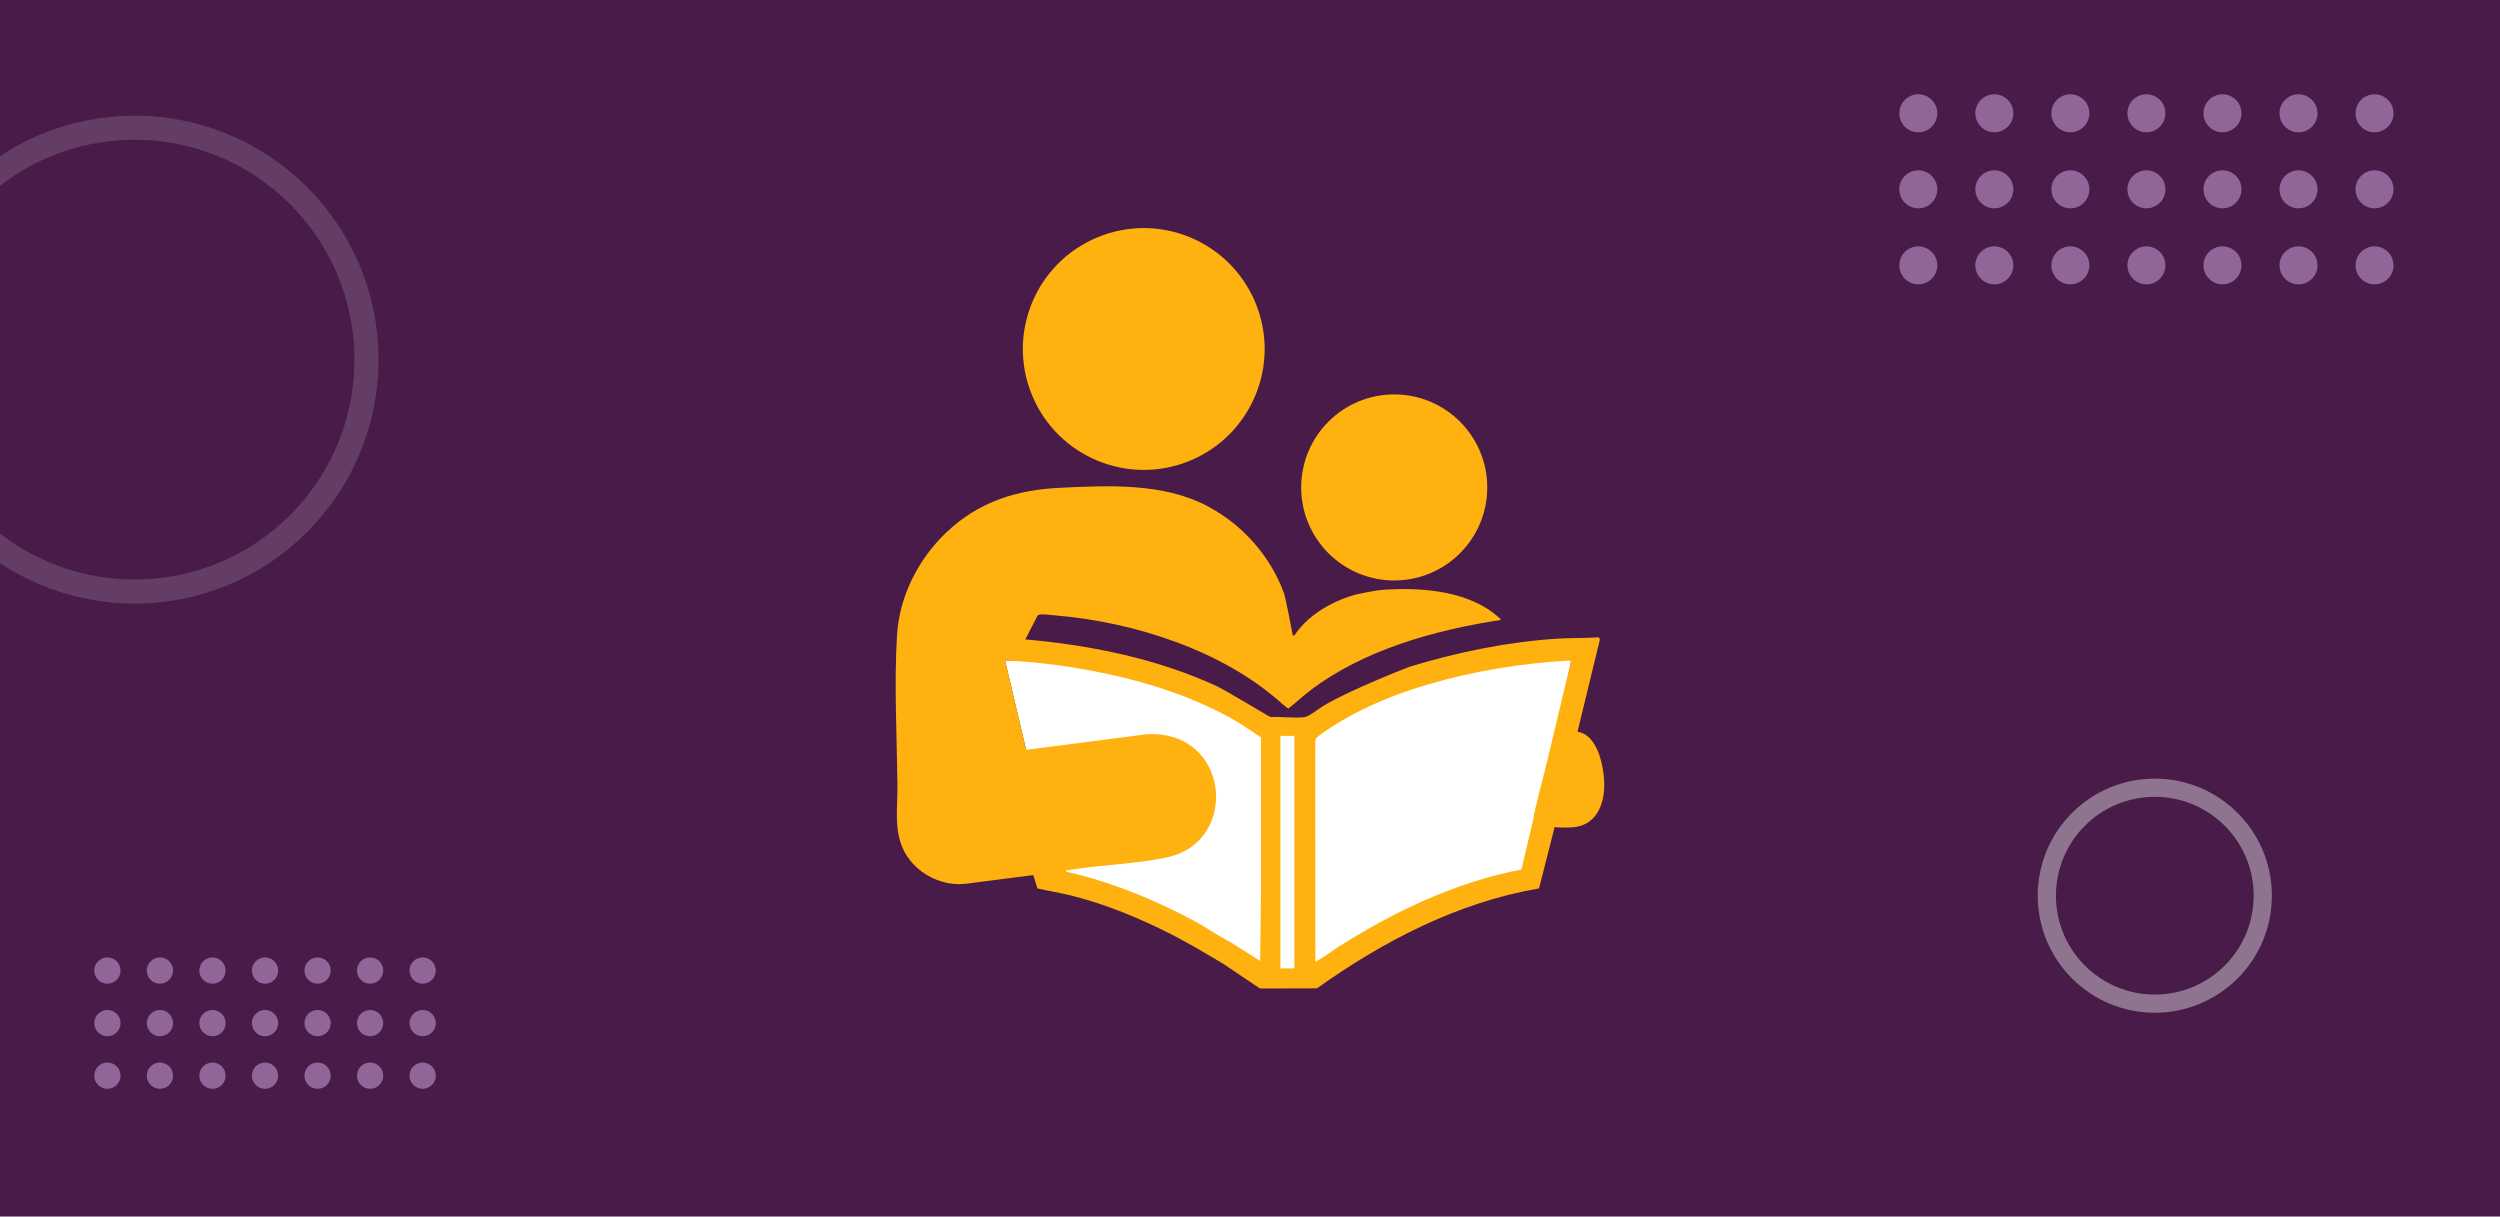 <?xml version="1.0" encoding="UTF-8"?>
<svg xmlns="http://www.w3.org/2000/svg" viewBox="0 0 822 400">
  <defs>
    <style>
      .cls-1 {
        fill: #ffb10f;
      }

      .cls-2 {
        fill: #481b48;
      }

      .cls-3 {
        opacity: .39;
        stroke-width: 5.98px;
      }

      .cls-3, .cls-4 {
        fill: none;
        stroke: #fff;
        stroke-miterlimit: 10;
      }

      .cls-5 {
        fill: #fff;
      }

      .cls-4 {
        opacity: .15;
        stroke-width: 7.92px;
      }

      .cls-6 {
        fill: #906598;
      }
    </style>
  </defs>
  <g id="Layer_2" data-name="Layer 2">
    <rect class="cls-2" width="822" height="400"/>
  </g>
  <g id="Layer_1" data-name="Layer 1">
    <g>
      <polygon class="cls-5" points="330.46 217.15 357.75 217.15 395.31 227.92 417.6 235.75 432.73 242.57 445.67 229.86 503.35 215.21 516.63 217.15 502.08 290.2 455.25 306.08 428.36 320.71 418.19 320.71 393.5 308.95 350.41 286.7 337.38 246.55 330.46 217.15"/>
      <g>
        <circle class="cls-1" cx="458.42" cy="160.27" r="30.59"/>
        <circle class="cls-1" cx="376.07" cy="114.75" r="39.75" transform="translate(-15.29 152.65) rotate(-22.5)"/>
        <path class="cls-1" d="M527.38,255.61c-.51-5.18-2.43-13.98-8.69-15.03,0,0,0,0,0,0l7.35-30.28-.32-.77c-4.49.35-9.06.17-13.56.45-16.47,1.05-32.86,4.45-48.59,9.21,0,0-19.68,7.58-28.49,12.93-1.54.94-4.79,3.56-6.27,3.7-3.52.33-7.62-.22-11.2-.07,0,0-15.33-9.14-17.49-10.13-19.65-9.05-41.48-13.5-63-15.38l3.87-7.5c.2-.39.42-.59.86-.67,1.06-.2,3.61.15,4.85.25,26.03,2.12,55.42,11.52,74.8,29.03.3.27,1.94,1.64,2.13,1.62,2.35-1.82,4.49-3.88,6.85-5.69,17.72-13.59,41.05-20.06,62.88-23.43.12-.49-.18-.49-.43-.72-9.69-8.82-25.07-10.02-37.54-9.25-3.16.19-6.24.94-9.33,1.54,0,0-13.31,3.06-20.22,13.16-.2.29-.33.48-.76.39.04,0-2.41-12.52-2.85-13.75-4.45-12.37-13.71-22.76-25.33-28.86-14.57-7.66-32.56-6.74-48.57-5.96-14.04.69-26.42,4.56-36.89,14.4-9.49,8.91-15.77,21.24-16.52,34.31-.93,16.16-.05,32.41.16,48.59.11,8.76-1.78,17.84,4.23,25.27,4.38,5.41,11.54,8.48,18.49,7.58,0,0,21.95-2.82,21.95-2.82l1.36,4.38c3.76.87,7.59,1.46,11.34,2.41,11.31,2.84,22.31,7.42,32.72,12.71.67.34,1.33.69,2,1.04l5.56,3.05,9.31,5.47,12.23,8.23,18.74-.05c21.83-15.54,46.33-28.29,73.02-32.85l5.13-20.15c2.59.24,5.18.12,6.31.01,8.31-.83,10.6-9.19,9.89-16.35ZM414.6,294.63l-.26,21.32-8.21-5.2h0,0s-1.63-1.03-1.63-1.03c0,0-2.63-1.42-3.23-1.75,0,0-6.03-3.77-7.72-4.69-12.26-6.66-25.5-12.24-39.19-15.79-1.3-.34-2.61-.68-3.94-.79-.63-.52,1.45-.69,1.7-.73,10.29-1.68,22.11-1.9,32.11-4.2,23.48-5.42,20.05-42.02-7.34-40.33l-39.5,5.1-6.91-29.4c11.28.51,22.52,2.07,33.55,4.42,14.25,3.04,29.13,7.9,41.97,15.31,2.97,1.72,5.72,3.75,8.62,5.58v52.17ZM425.59,318.41h-4.6v-76.46h4.6v76.46ZM508.98,249.28c-2.01,7.88-4.51,17.77-4.63,18.76-.02.18-.02.35,0,.51l-4.12,17.36c-21.56,4.1-41.9,13.83-60.3,25.5-.74.47-7.14,5.03-7.44,4.71l-.02-72.51.25-1.03c10.97-8.19,23.81-13.72,36.9-17.57,15.21-4.46,31.15-7.01,46.99-7.86l-7.65,32.13Z"/>
      </g>
    </g>
  </g>
  <g id="dots">
    <g>
      <path class="cls-6" d="M138.97,358c2.39,0,4.32-1.93,4.32-4.32s-1.93-4.32-4.32-4.32-4.32,1.93-4.32,4.32,1.93,4.32,4.32,4.32"/>
      <path class="cls-6" d="M121.69,358c2.39,0,4.32-1.93,4.32-4.32s-1.93-4.32-4.32-4.32-4.32,1.93-4.32,4.32,1.93,4.32,4.32,4.32"/>
      <path class="cls-6" d="M104.42,358c2.39,0,4.32-1.93,4.32-4.32s-1.93-4.32-4.32-4.32-4.32,1.93-4.32,4.32,1.93,4.32,4.32,4.32"/>
      <path class="cls-6" d="M87.14,358c2.39,0,4.32-1.93,4.32-4.32s-1.93-4.32-4.32-4.32-4.32,1.93-4.32,4.32,1.93,4.32,4.32,4.32"/>
      <path class="cls-6" d="M69.86,358c2.39,0,4.32-1.93,4.32-4.32s-1.93-4.32-4.32-4.32-4.32,1.93-4.32,4.32,1.93,4.32,4.32,4.32"/>
      <path class="cls-6" d="M52.58,358c2.39,0,4.32-1.93,4.32-4.32s-1.93-4.32-4.32-4.32-4.32,1.93-4.32,4.32,1.93,4.32,4.32,4.32"/>
      <path class="cls-6" d="M138.97,340.72c2.39,0,4.32-1.93,4.32-4.32s-1.93-4.32-4.32-4.32-4.32,1.93-4.32,4.32,1.93,4.32,4.32,4.32"/>
      <path class="cls-6" d="M121.69,340.72c2.39,0,4.32-1.93,4.32-4.32s-1.93-4.32-4.32-4.32-4.32,1.93-4.32,4.32,1.93,4.32,4.32,4.32"/>
      <path class="cls-6" d="M104.42,340.72c2.39,0,4.32-1.93,4.32-4.32s-1.93-4.32-4.32-4.32-4.32,1.93-4.32,4.32,1.93,4.32,4.32,4.32"/>
      <path class="cls-6" d="M87.14,340.72c2.39,0,4.32-1.93,4.32-4.32s-1.93-4.32-4.32-4.32-4.32,1.93-4.32,4.32,1.93,4.32,4.32,4.32"/>
      <path class="cls-6" d="M69.86,340.72c2.39,0,4.32-1.93,4.32-4.32s-1.93-4.32-4.32-4.32-4.32,1.93-4.32,4.32,1.93,4.32,4.32,4.32"/>
      <path class="cls-6" d="M52.58,340.72c2.39,0,4.32-1.93,4.32-4.32s-1.93-4.32-4.32-4.32-4.32,1.93-4.32,4.32,1.93,4.32,4.32,4.32"/>
      <path class="cls-6" d="M138.97,323.44c2.39,0,4.32-1.93,4.32-4.32s-1.93-4.32-4.32-4.32-4.32,1.93-4.32,4.32,1.93,4.32,4.32,4.32"/>
      <path class="cls-6" d="M121.69,323.44c2.39,0,4.32-1.93,4.32-4.32s-1.93-4.32-4.32-4.32-4.32,1.93-4.32,4.32,1.93,4.32,4.32,4.32"/>
      <path class="cls-6" d="M104.42,323.44c2.39,0,4.32-1.93,4.32-4.32s-1.93-4.32-4.32-4.32-4.32,1.93-4.32,4.32,1.93,4.32,4.32,4.32"/>
      <path class="cls-6" d="M87.14,323.44c2.39,0,4.32-1.93,4.32-4.32s-1.93-4.32-4.32-4.32-4.32,1.93-4.32,4.32,1.93,4.32,4.32,4.32"/>
      <path class="cls-6" d="M69.86,323.44c2.39,0,4.32-1.93,4.32-4.32s-1.93-4.32-4.32-4.32-4.32,1.93-4.32,4.32,1.93,4.32,4.32,4.32"/>
      <path class="cls-6" d="M52.58,323.44c2.39,0,4.32-1.93,4.32-4.32s-1.93-4.32-4.32-4.32-4.32,1.93-4.32,4.32,1.93,4.32,4.32,4.32"/>
      <path class="cls-6" d="M35.31,358c2.39,0,4.32-1.93,4.32-4.32s-1.93-4.32-4.32-4.32-4.32,1.93-4.32,4.32,1.93,4.32,4.32,4.32"/>
      <path class="cls-6" d="M35.31,340.72c2.39,0,4.32-1.93,4.32-4.32s-1.93-4.32-4.32-4.32-4.32,1.93-4.32,4.32,1.93,4.32,4.32,4.32"/>
      <path class="cls-6" d="M35.31,323.44c2.39,0,4.32-1.93,4.32-4.32s-1.93-4.32-4.32-4.32-4.32,1.93-4.32,4.32,1.93,4.32,4.32,4.32"/>
    </g>
    <circle class="cls-4" cx="44.25" cy="118.25" r="76.25"/>
    <g>
      <path class="cls-6" d="M780.75,93.5c3.45,0,6.25-2.8,6.25-6.25s-2.8-6.25-6.25-6.25-6.25,2.8-6.25,6.25,2.8,6.25,6.25,6.25"/>
      <path class="cls-6" d="M755.75,93.5c3.45,0,6.25-2.8,6.25-6.25s-2.8-6.25-6.25-6.25-6.25,2.8-6.25,6.25,2.8,6.25,6.25,6.25"/>
      <path class="cls-6" d="M730.75,93.5c3.45,0,6.25-2.8,6.25-6.25s-2.8-6.25-6.25-6.25-6.25,2.8-6.25,6.25,2.8,6.25,6.25,6.25"/>
      <path class="cls-6" d="M705.74,93.5c3.45,0,6.25-2.8,6.25-6.25s-2.8-6.25-6.25-6.25-6.25,2.8-6.25,6.25,2.8,6.25,6.25,6.25"/>
      <path class="cls-6" d="M680.74,93.5c3.45,0,6.25-2.8,6.25-6.25s-2.8-6.25-6.25-6.25-6.25,2.8-6.25,6.25,2.8,6.25,6.25,6.25"/>
      <path class="cls-6" d="M655.74,93.5c3.45,0,6.25-2.8,6.25-6.25s-2.8-6.25-6.25-6.25-6.25,2.8-6.25,6.25,2.8,6.25,6.25,6.25"/>
      <path class="cls-6" d="M780.75,68.5c3.45,0,6.25-2.8,6.25-6.25s-2.8-6.25-6.25-6.25-6.25,2.8-6.25,6.25,2.8,6.25,6.25,6.25"/>
      <path class="cls-6" d="M755.75,68.5c3.45,0,6.25-2.8,6.25-6.25s-2.8-6.25-6.25-6.25-6.25,2.8-6.25,6.25,2.8,6.25,6.25,6.25"/>
      <path class="cls-6" d="M730.75,68.5c3.45,0,6.25-2.8,6.25-6.25s-2.8-6.25-6.25-6.25-6.25,2.8-6.25,6.25,2.8,6.25,6.25,6.25"/>
      <path class="cls-6" d="M705.74,68.5c3.45,0,6.25-2.8,6.25-6.25s-2.8-6.25-6.25-6.25-6.25,2.8-6.25,6.25,2.8,6.25,6.25,6.25"/>
      <path class="cls-6" d="M680.74,68.5c3.45,0,6.25-2.8,6.25-6.25s-2.8-6.25-6.25-6.25-6.25,2.8-6.25,6.25,2.8,6.25,6.25,6.25"/>
      <path class="cls-6" d="M655.74,68.5c3.45,0,6.25-2.8,6.25-6.25s-2.8-6.25-6.25-6.25-6.25,2.8-6.25,6.25,2.8,6.25,6.25,6.25"/>
      <path class="cls-6" d="M780.75,43.5c3.45,0,6.25-2.8,6.25-6.25s-2.8-6.25-6.25-6.25-6.25,2.8-6.25,6.25,2.8,6.25,6.25,6.25"/>
      <path class="cls-6" d="M755.75,43.5c3.45,0,6.25-2.8,6.25-6.25s-2.8-6.25-6.25-6.25-6.25,2.8-6.25,6.25,2.8,6.25,6.25,6.25"/>
      <path class="cls-6" d="M730.75,43.5c3.45,0,6.25-2.8,6.25-6.25s-2.8-6.25-6.25-6.25-6.25,2.8-6.25,6.25,2.8,6.25,6.25,6.25"/>
      <path class="cls-6" d="M705.74,43.5c3.45,0,6.25-2.8,6.25-6.25s-2.8-6.25-6.25-6.25-6.25,2.8-6.25,6.25,2.8,6.25,6.25,6.25"/>
      <path class="cls-6" d="M680.74,43.5c3.45,0,6.25-2.8,6.25-6.25s-2.8-6.25-6.25-6.25-6.25,2.8-6.25,6.25,2.8,6.25,6.25,6.25"/>
      <path class="cls-6" d="M655.74,43.5c3.45,0,6.25-2.8,6.25-6.25s-2.8-6.25-6.25-6.25-6.25,2.8-6.25,6.25,2.8,6.25,6.25,6.25"/>
      <path class="cls-6" d="M630.74,93.5c3.45,0,6.25-2.8,6.25-6.25s-2.8-6.25-6.25-6.25-6.25,2.8-6.25,6.25,2.8,6.25,6.25,6.25"/>
      <path class="cls-6" d="M630.74,68.5c3.45,0,6.25-2.8,6.25-6.25s-2.8-6.25-6.25-6.25-6.25,2.8-6.25,6.25,2.8,6.25,6.25,6.25"/>
      <path class="cls-6" d="M630.74,43.5c3.45,0,6.25-2.8,6.25-6.25s-2.8-6.25-6.25-6.25-6.25,2.8-6.25,6.25,2.8,6.25,6.25,6.25"/>
    </g>
    <circle class="cls-3" cx="708.5" cy="294.5" r="35.5"/>
  </g>
</svg>
